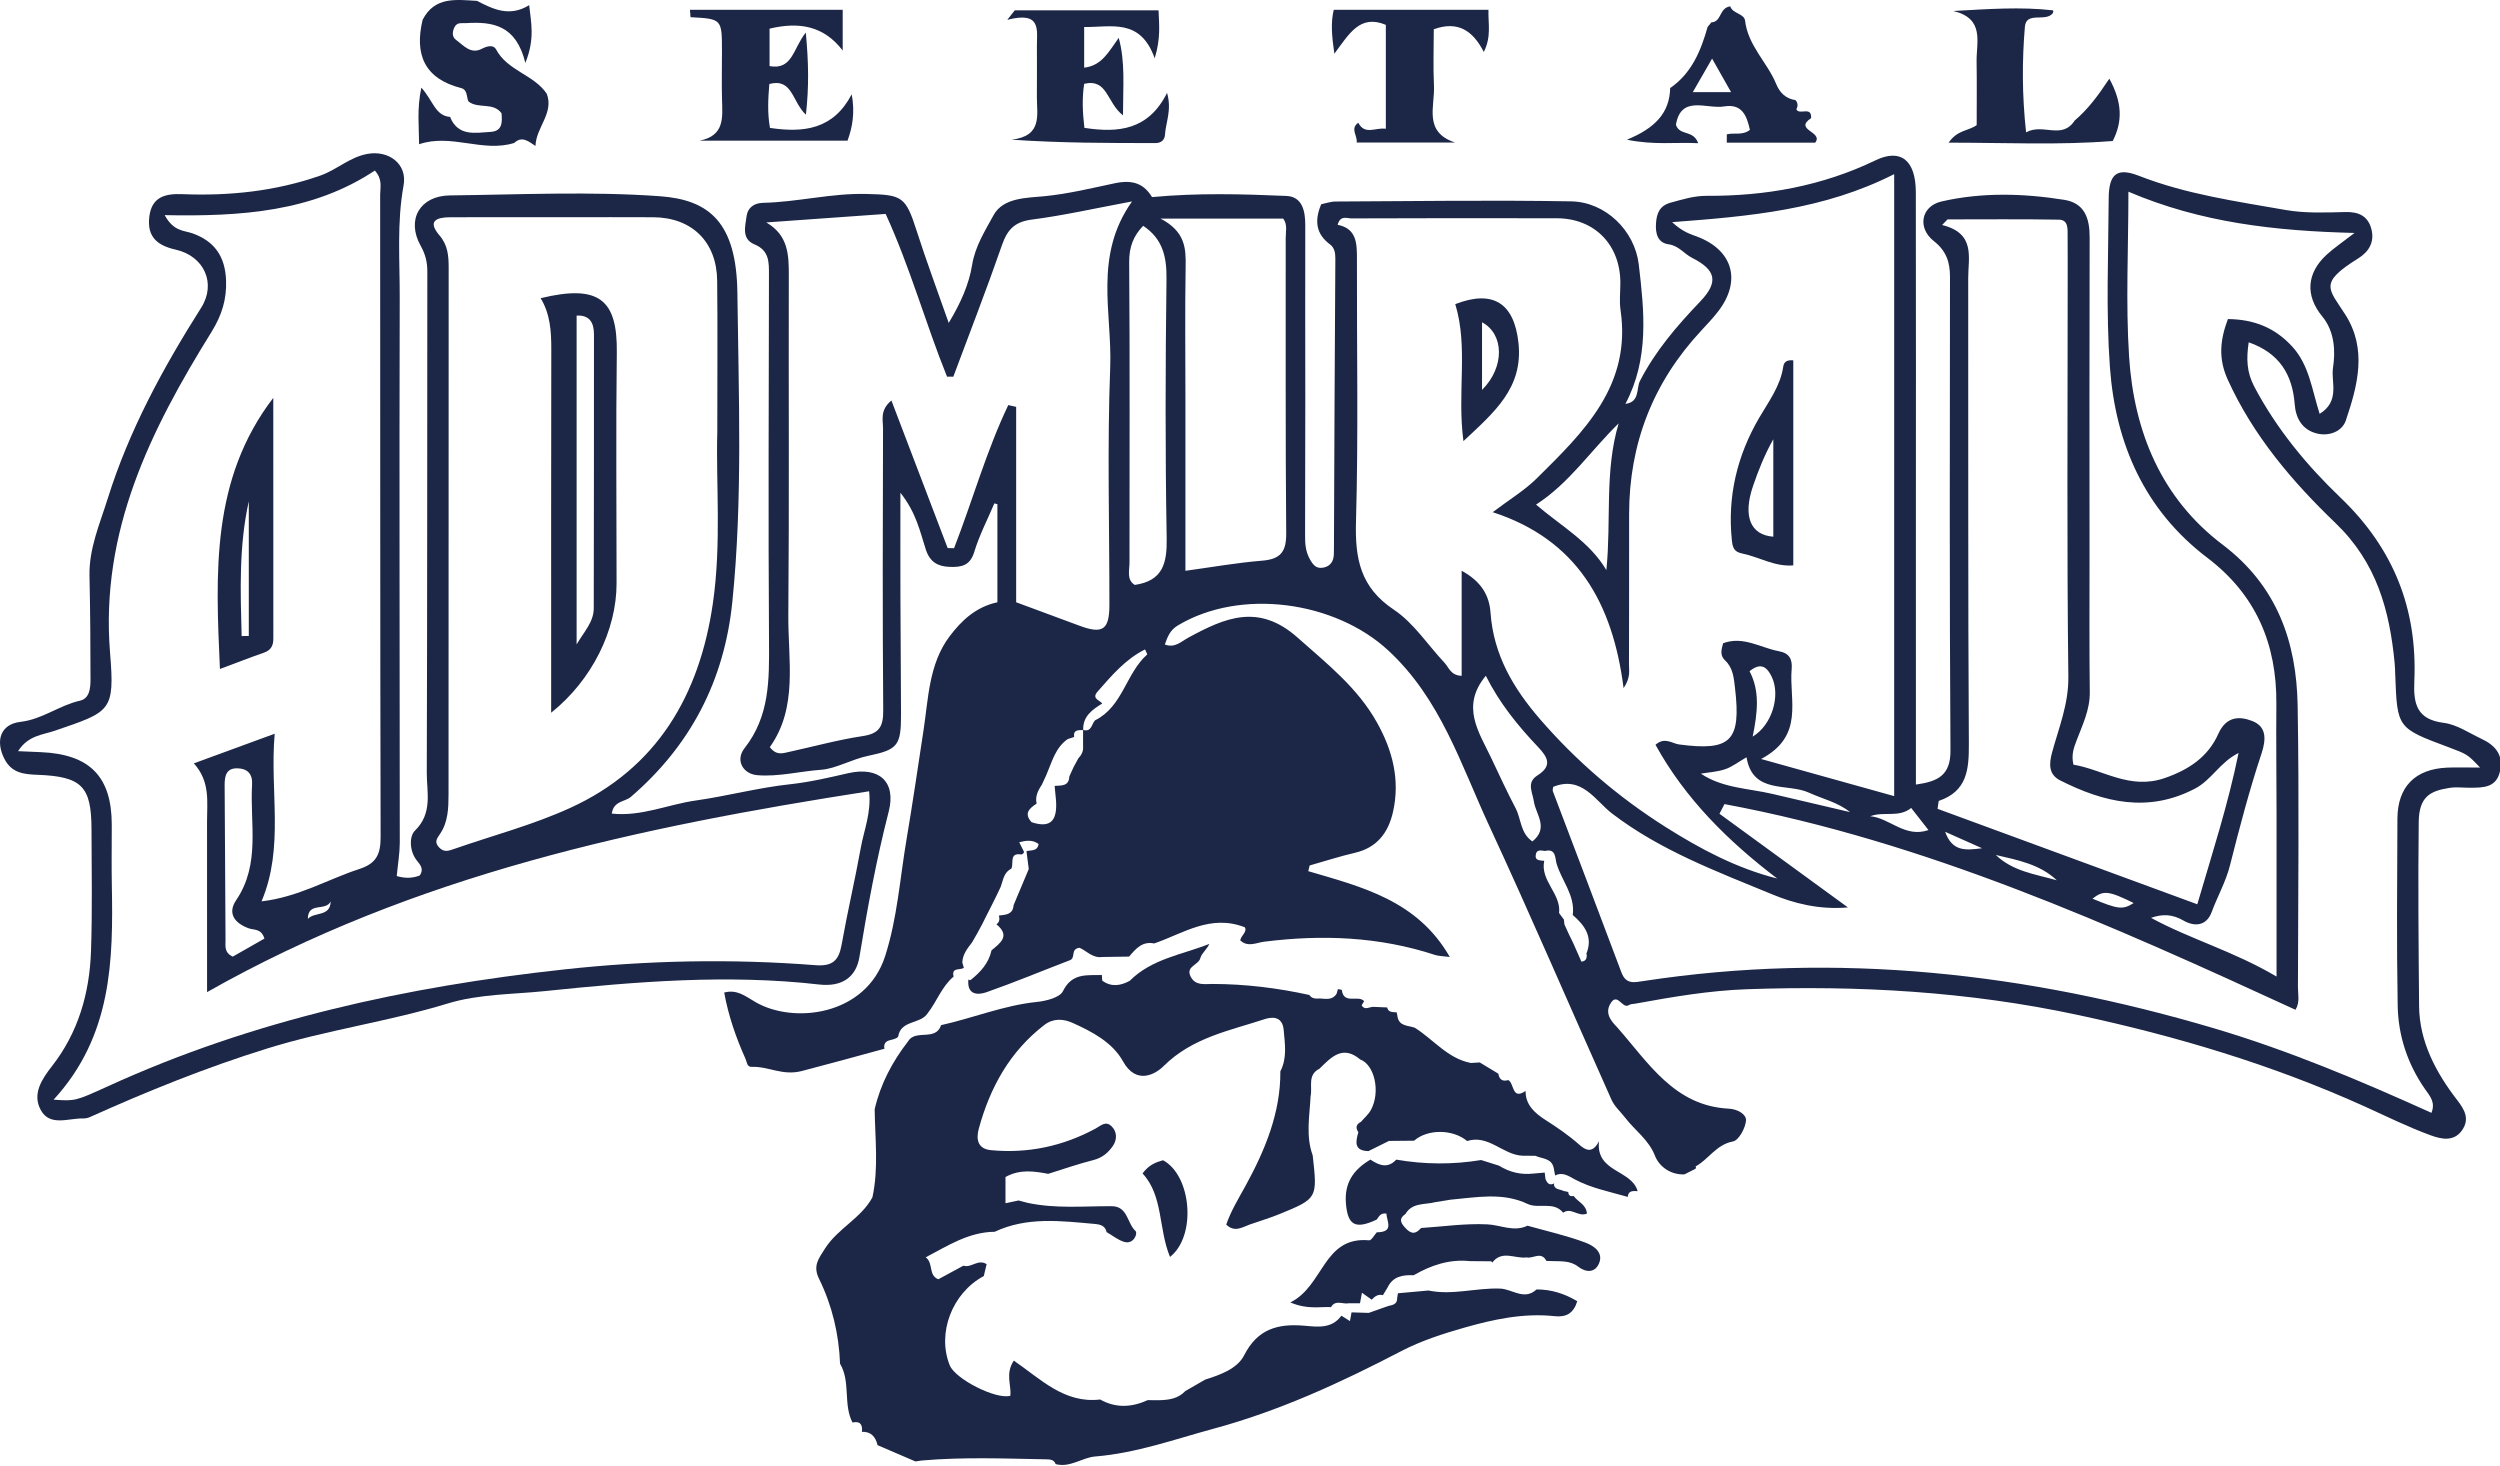 <svg xmlns="http://www.w3.org/2000/svg" xmlns:xlink="http://www.w3.org/1999/xlink" version="1.1" style="enable-background:new 0 0 1000 1000;" xml:space="preserve" width="931" height="546"><rect id="backgroundrect" width="100%" height="100%" x="0" y="0" fill="none" stroke="none"/>
<style type="text/css">
	.st0{fill:#1c2747;}
</style>

<g class="currentLayer" style=""><title>Layer 1</title><g id="svg_1" class="">
	<path class="st0" d="M738.122,315.885 c-5.06,-2.26 -8.97,-4 -13.76,-6.13 C727.032,317.135 731.812,316.705 738.122,315.885 M779.242,334.665 c9.62,4.02 11.32,4.17 15.34,1.62 C785.262,331.715 783.352,331.445 779.242,334.665 M696.482,303.965 c7.24,0.65 12.96,8.19 21.68,5.15 c-2.52,-3.23 -4.42,-5.66 -6.44,-8.23 C707.092,304.645 701.542,302.035 696.482,303.965 M765.962,327.815 c-6.39,-6.03 -14.64,-7.52 -22.73,-9.43 C749.542,324.485 757.992,325.565 765.962,327.815 M652.702,274.315 c7.2,-4.31 10.47,-15.28 7.08,-22.3 c-1.59,-3.29 -3.84,-5.68 -8.25,-2.05 C655.442,257.405 654.532,265.225 652.702,274.315 M633.392,288.105 c8.14,5.45 17.77,5.45 26.8,7.58 c9.53,2.24 19.06,4.47 28.76,6.74 c-4.69,-3.75 -10.29,-4.91 -15.19,-7.19 c-8.09,-3.77 -21,0.75 -23.36,-13.23 c-3.1,1.79 -5.36,3.57 -7.92,4.44 C639.602,287.435 636.442,287.595 633.392,288.105 M553.322,251.655 c-9.43,11.36 -2.63,20.86 1.98,30.56 c2.99,6.28 5.87,12.61 9.11,18.76 c2.1,3.99 1.73,9.31 6.25,12.37 c6.25,-4.99 1.26,-10.1 0.56,-14.83 c-0.52,-3.56 -2.86,-7.11 1.33,-9.76 c5.62,-3.55 3.88,-6.73 0.2,-10.6 C565.232,270.225 558.352,261.765 553.322,251.655 M602.792,157.655 c-10.59,10.34 -18.35,22.24 -30.77,30.26 c9.44,8.09 19.91,13.78 26.19,24.39 C600.092,193.765 597.462,175.495 602.792,157.655 M422.592,217.825 c10.48,-1.54 12.04,-8.08 11.88,-17.41 c-0.56,-32.11 -0.48,-64.24 -0.07,-96.35 c0.11,-8.29 -1.3,-15.05 -8.68,-19.97 c-3.64,3.73 -5.26,7.89 -5.22,13.56 c0.29,37.28 0.1,74.55 0.12,111.82 C420.622,212.505 419.472,215.925 422.592,217.825 M441.452,212.565 c9.94,-1.36 19.23,-3.02 28.58,-3.77 c6.82,-0.55 9.01,-3.3 8.95,-10.16 c-0.31,-36.62 -0.14,-73.25 -0.19,-109.88 c-0.01,-2.48 0.77,-5.15 -0.94,-7.35 H432.182 c9.25,4.84 9.47,11.09 9.35,17.86 c-0.28,16.31 -0.08,32.62 -0.08,48.93 C441.462,169.625 441.452,191.045 441.452,212.565 M833.642,280.405 c-6.94,3.45 -10.03,10.03 -16.2,13.26 c-17.5,9.16 -33.98,5.16 -50.23,-3.04 c-4.37,-2.21 -4.18,-6.13 -3.01,-10.44 c2.52,-9.27 6.18,-18.01 6.05,-28.22 c-0.58,-48.12 -0.25,-96.26 -0.25,-144.4 c0,-6.59 0.03,-13.18 -0.02,-19.77 c-0.02,-2.54 0.33,-5.92 -3.23,-5.99 c-13.82,-0.24 -27.66,-0.1 -41.49,-0.1 c-0.67,0.7 -1.35,1.39 -2.02,2.09 c12.56,3.1 9.71,12.06 9.72,19.76 c0.08,57.87 -0.11,115.75 0.24,173.62 c0.06,9.58 -0.77,17.49 -11.11,21.05 c-0.25,0.09 -0.21,1.05 -0.54,2.98 c31.91,11.72 64.03,23.53 96.72,35.55 C823.962,317.335 829.722,299.665 833.642,280.405 M355.012,140.285 c-0.78,-0.01 -1.57,-0.01 -2.34,-0.02 c-8,-19.83 -13.69,-40.57 -22.85,-60.6 c-14.67,1.05 -29.57,2.11 -44.47,3.17 c8.21,4.75 8.42,12.05 8.4,19.75 c-0.11,42.13 0.19,84.26 -0.18,126.38 c-0.14,16.88 3.69,34.41 -6.89,49.27 c2.49,3.22 4.81,2.28 6.99,1.81 c9.23,-2 18.36,-4.55 27.68,-5.94 c6.29,-0.94 7.61,-3.77 7.56,-9.66 c-0.27,-34.96 -0.17,-69.92 -0.07,-104.88 c0.01,-3.13 -1.26,-6.79 3.12,-10.42 c7.16,18.8 14.06,36.88 20.95,54.96 c0.79,0.01 1.59,0.02 2.38,0.04 c6.89,-17.7 12.01,-36.17 20.19,-53.29 c0.98,0.22 1.96,0.44 2.94,0.66 v72.77 c8.81,3.27 16.3,6.07 23.81,8.82 c8.44,3.09 10.9,1.36 10.91,-7.79 c0.02,-29.51 -0.83,-59.06 0.3,-88.54 c0.78,-20.2 -6.29,-41.44 8.13,-61.76 c-13.81,2.57 -25.5,5.23 -37.34,6.76 c-6.39,0.83 -9.1,3.74 -11.1,9.52 C367.422,107.735 361.092,123.965 355.012,140.285 M792.622,71.385 c0,21.34 -1.04,41.46 0.25,61.43 c1.81,27.85 11.91,52.68 34.82,70.01 c20.22,15.3 27.53,36.09 27.95,59.85 c0.61,34.97 0.17,69.96 0.11,104.94 c-0.01,2.73 0.81,5.62 -0.91,8.43 c-68.81,-31.66 -137.78,-62.63 -212.65,-76.6 c-0.62,1.2 -1.24,2.4 -1.86,3.6 c15.65,11.42 31.32,22.84 47.83,34.88 c-10.9,0.94 -20.29,-1.6 -28.25,-4.89 c-20.52,-8.49 -41.53,-16.27 -59.62,-30.11 c-6.11,-4.67 -11.22,-14.27 -21.89,-9.89 c-0.05,0.55 -0.29,1.17 -0.11,1.64 c8.5,22.48 17.1,44.92 25.52,67.43 c1.7,4.56 4.73,3.77 8.31,3.22 c72.1,-11.01 142.64,-3.01 212.13,17.54 c27.88,8.25 54.62,19.52 81.22,31.56 c1.64,-4.04 -0.73,-6.45 -2.48,-8.97 c-6.44,-9.31 -9.89,-19.78 -10.09,-30.91 c-0.42,-23.22 -0.2,-46.45 -0.1,-69.67 c0.06,-11.88 6.58,-18.49 18.52,-19.01 c3.81,-0.16 7.62,-0.02 12.25,-0.02 c-4.63,-4.92 -4.63,-4.92 -11.91,-7.65 c-18.93,-7.07 -18.93,-7.07 -19.67,-26.83 c-0.06,-1.44 -0.07,-2.87 -0.21,-4.29 c-1.88,-19.74 -6.66,-37.54 -22.08,-52.33 c-16.04,-15.39 -30.62,-32.51 -40.08,-53.35 c-3.63,-8.01 -2.81,-14.91 0.05,-22.57 c9.73,0.07 17.56,3.24 23.99,10.27 c6.32,6.91 7.32,16.12 10.18,25.03 c7.73,-4.79 4.17,-11.96 4.96,-17.09 c0.91,-5.86 0.78,-13.4 -3.97,-19.17 c-6.46,-7.84 -5.82,-16.16 1.6,-23 c2.74,-2.52 5.87,-4.62 10.39,-8.11 C846.982,85.995 819.572,82.895 792.622,71.385 M641.682,239.545 c7.48,-2.8 13.89,1.68 20.76,2.96 c4.02,0.75 5.08,3.06 4.77,6.7 c-1,11.56 4.92,24.85 -11.39,33.44 c18.28,5.1 33.8,9.43 49.57,13.83 V64.845 c-26.21,13.31 -53.63,15.7 -82.7,17.88 c4.02,3.72 6.73,4.4 9.37,5.41 c13.37,5.09 16.51,16.54 7.74,27.88 c-1.92,2.49 -4.1,4.78 -6.24,7.09 c-17.96,19.27 -26.87,42.09 -26.88,68.41 c-0.01,18.64 0.02,37.28 -0.05,55.91 c-0.01,2.32 0.68,4.87 -2.01,8.84 c-4.05,-31.85 -17.44,-55.34 -48.73,-65.53 c6.24,-4.73 11.87,-8.11 16.4,-12.59 c17.49,-17.29 35.36,-34.55 31.19,-62.73 c-0.49,-3.37 -0.03,-6.87 -0.06,-10.31 c-0.11,-14.05 -9.66,-23.78 -23.61,-23.82 c-25.52,-0.07 -51.04,-0.05 -76.55,0.05 c-1.67,0.01 -4.13,-1.29 -5.13,2.38 c6.97,1.38 7.21,6.71 7.19,12.5 c-0.09,32.69 0.57,65.39 -0.35,98.05 c-0.39,13.81 1.62,24.47 14.08,32.77 c7.41,4.94 12.64,13.13 18.91,19.81 c1.62,1.72 2.22,4.66 6.36,4.84 v-39.14 c7.24,3.97 10.29,9.05 10.76,15.7 c1.1,15.57 8.47,28.07 18.44,39.59 c13.62,15.73 29.24,29.08 46.77,40.16 c12.91,8.16 26.35,15.33 41.55,19.18 c-18.32,-13.93 -34.26,-29.71 -45.34,-49.82 c3.48,-3.04 6.15,-0.48 8.73,-0.13 c19.33,2.57 23.23,-1.22 20.88,-21.04 c-0.43,-3.65 -0.7,-7.46 -3.66,-10.21 C640.362,244.025 641.072,241.885 641.682,239.545 M582.302,342.315 c0,0 0.09,0.06 0.09,0.07 c0.07,0.62 0.14,1.25 0.2,1.88 c0.54,1.19 1.09,2.39 1.64,3.59 c0.53,1.09 1.07,2.18 1.6,3.28 c1.03,2.33 2.05,4.66 3.09,6.99 c1.81,-0.21 2.11,-1.41 1.94,-2.94 l-0.18,0.18 c2.7,-6.36 -0.48,-10.72 -4.99,-14.62 c0.98,-7.34 -4.2,-12.77 -6.05,-19.24 c-0.57,-1.99 -0.16,-5.62 -4.28,-4.61 c-1.32,-0.14 -2.99,-0.67 -3.4,1.17 c-0.55,2.53 1.53,2.32 3.11,2.5 c-1.57,7.45 6.34,12.21 5.53,19.45 C581.182,340.775 581.742,341.545 582.302,342.315 M399.752,285.775 c0.6,-1.12 1.21,-2.25 1.82,-3.37 c1.16,-1.23 1.92,-2.62 1.77,-4.38 c0,-1.2 -0.01,-2.39 -0.01,-3.59 c0.01,-0.87 0.01,-1.75 0.02,-2.62 c3.17,0.93 3.12,-2.17 4.44,-3.56 c10.32,-5.11 11.5,-17.49 19.41,-24.52 c0.13,-0.12 -0.39,-0.97 -0.79,-1.89 c-7.36,3.67 -12.44,9.77 -17.67,15.7 c-2.33,2.63 0.72,3.13 1.73,4.44 c-3.73,2.31 -7.28,4.76 -7.08,9.88 c-1.73,0.08 -3.76,-0.24 -3.39,2.59 c-0.8,0.27 -1.6,0.52 -2.41,0.79 c-4.63,3.26 -5.86,8.55 -7.93,13.34 c-0.54,1.17 -1.07,2.33 -1.61,3.5 c-1.39,2.18 -2.66,4.4 -2.02,7.15 l-0.06,0.07 c-2.66,1.76 -4.78,3.65 -1.8,6.89 c7.34,2.41 10.06,-0.65 8.9,-10.04 c-0.11,-1.17 -0.22,-2.33 -0.32,-3.49 c2.46,-0.18 5.31,0.23 5.47,-3.52 C398.752,288.025 399.252,286.905 399.752,285.775 M334.472,386.035 c-1.41,1.86 -5.77,0.39 -5.13,4.55 l0.04,-0.04 c-10.25,2.82 -20.53,5.62 -30.79,8.3 c-7.19,1.88 -12.45,-1.8 -18.67,-1.55 c-1.8,0.07 -1.73,-1.74 -2.31,-3.02 c-3.56,-7.94 -6.37,-16.08 -7.92,-24.65 c4.75,-1.25 7.69,1.23 11.6,3.52 c14.09,8.27 41.16,5.23 48.33,-17.08 c4.57,-14.24 5.5,-28.92 7.96,-43.39 c2.3,-13.55 4.27,-27.25 6.35,-40.79 c1.78,-11.6 1.96,-24.63 9.67,-34.88 c4.48,-5.95 9.85,-11 17.83,-12.72 v-36.54 c-0.38,-0.1 -0.76,-0.19 -1.14,-0.28 c-2.55,6.03 -5.61,11.9 -7.5,18.14 c-1.57,5.18 -4.97,5.65 -9.16,5.5 c-4.39,-0.16 -7.33,-1.78 -8.87,-6.5 c-2.15,-6.6 -3.5,-13.62 -9.45,-21.11 c0,14.07 -0.03,26.34 0.01,38.61 c0.04,14.61 0.19,29.23 0.22,43.84 c0.02,11.55 -1.07,13.22 -12.14,15.5 c-6.14,1.26 -12.21,4.84 -17.54,5.21 c-7.95,0.56 -15.94,2.68 -23.84,2.02 c-5.37,-0.44 -8.26,-5.6 -4.77,-10.03 c9.4,-11.97 9.22,-25.52 9.13,-39.58 c-0.3,-45.59 -0.09,-91.18 -0.02,-136.77 c0.01,-4.71 0.12,-9.02 -5.39,-11.29 c-4.94,-2.04 -3.42,-6.79 -2.94,-10.53 c0.39,-3.02 2.68,-4.87 6.08,-4.94 c12.86,-0.27 25.42,-3.62 38.39,-3.31 c13.62,0.31 14.74,0.85 18.97,14.06 c3.52,10.99 7.57,21.81 11.83,33.97 c4.49,-7.44 7.55,-14.4 8.71,-21.57 c1.14,-7.05 4.87,-12.8 7.97,-18.52 c3.6,-6.64 12.45,-6.45 19.08,-7.11 c8.85,-0.88 17.44,-2.99 25.97,-4.79 c7.26,-1.54 11.08,0.43 13.99,5.13 c16.98,-1.59 33.54,-1.14 50.03,-0.43 c5.92,0.26 7.05,5.57 7.03,10.91 c-0.07,21.79 0.01,43.58 0.01,65.38 c0,16.63 -0.02,33.26 -0.08,49.89 c-0.01,3.12 0.09,6.01 1.71,8.97 c1.29,2.35 2.47,3.77 5.12,3.26 c2.59,-0.51 3.79,-2.34 3.88,-4.91 c0.06,-1.72 0.04,-3.44 0.05,-5.16 c0.15,-34.97 0.26,-69.94 0.51,-104.9 c0.02,-2.23 -0.31,-4.13 -1.96,-5.36 c-5.28,-3.92 -5.89,-8.87 -3.31,-14.98 c1.55,-0.31 3.49,-1.02 5.42,-1.02 c29.24,-0.14 58.47,-0.57 87.7,-0.06 c12.76,0.23 23.66,10.9 25.14,23.49 c2.05,17.44 3.96,35.03 -4.97,51.93 c5.46,-0.67 4,-5.79 5.42,-8.55 c5.77,-11.22 13.79,-20.53 22.42,-29.56 c6.93,-7.25 5.95,-11.75 -3.01,-16.27 c-3.01,-1.52 -4.94,-4.52 -8.77,-5.05 c-4.08,-0.56 -4.94,-4.05 -4.67,-7.87 c0.27,-3.76 1.41,-6.54 5.5,-7.65 c4.41,-1.19 8.67,-2.55 13.38,-2.53 c21.88,0.13 42.93,-3.62 62.87,-13.22 c9.43,-4.54 14.98,0 15.01,11.88 c0.08,43.58 0.02,87.17 0.02,130.74 c0,27.24 0.01,54.48 0.01,81.72 c0,2.54 0,5.07 0,8.13 c8.16,-1.16 12.93,-3.37 12.87,-12.72 c-0.38,-58.77 -0.25,-117.56 -0.18,-176.34 c0.01,-5.53 -1.38,-9.69 -6.02,-13.34 c-6.21,-4.87 -4.78,-12.98 2.84,-14.74 c15.08,-3.47 30.49,-3.04 45.72,-0.62 c7.58,1.2 9.49,6.86 9.47,13.93 c-0.12,39.86 -0.06,79.71 -0.04,119.57 c0,16.63 -0.11,33.26 0.09,49.88 c0.08,6.55 -2.72,12.16 -4.92,17.97 c-1.03,2.74 -2.03,5.32 -1.16,9 c11.05,1.85 20.95,9.45 33.89,5.02 c9.24,-3.17 16.28,-8.03 20.05,-16.49 c2.99,-6.69 8,-6.59 12.62,-4.8 c5.15,2 5.36,6.45 3.49,12.07 c-4.55,13.68 -8.21,27.68 -11.75,41.66 c-1.55,6.15 -4.66,11.55 -6.81,17.39 c-1.97,5.35 -6.47,5.54 -10.56,3.18 c-4,-2.3 -7.71,-2.53 -12.04,-0.98 c14.66,7.96 30.67,12.38 46.74,21.86 c0,-21.92 0.01,-41.07 0,-60.22 c-0.01,-13.76 -0.19,-27.52 -0.07,-41.28 c0.19,-22.35 -7.6,-40.72 -25.75,-54.49 c-23.39,-17.75 -34.16,-42.56 -36.23,-70.88 c-1.52,-20.83 -0.57,-41.84 -0.46,-62.77 c0.04,-9.12 2.89,-11.83 11.29,-8.55 c17.65,6.89 36.18,9.48 54.57,12.71 c7.26,1.28 14.86,0.96 22.3,0.77 c5.06,-0.13 8.45,1.58 9.68,6.4 c1.2,4.69 -0.86,8.34 -4.88,10.84 c-14.93,9.29 -11.05,11.24 -4.85,20.94 c8.24,12.92 4.6,26.43 0.2,39.45 c-1.39,4.1 -6.24,6.01 -10.88,4.81 c-5.38,-1.38 -7.76,-5.63 -8.16,-10.87 c-0.85,-11.07 -5.7,-19.05 -17.13,-23.06 c-0.89,6.05 -0.81,11.04 2.12,16.59 c8.3,15.7 19.52,29.25 32.06,41.24 c19.81,18.96 28.69,41.5 27.5,68.34 c-0.38,8.51 0.91,14.28 10.97,15.55 c4.84,0.61 9.39,3.76 13.99,5.92 c4.99,2.34 8.27,5.79 6.99,11.92 c-1.33,6.36 -6.26,6.29 -11.14,6.32 c-2.57,0.02 -5.18,-0.34 -7.68,0.05 c-7.12,1.12 -11.37,3.14 -11.49,12.69 c-0.28,22.89 -0.06,45.77 0.14,68.65 c0.11,13.04 6.21,24.61 14.17,34.91 c2.78,3.6 4.76,7.06 1.82,11.27 c-3.16,4.51 -8.06,3.18 -11.75,1.84 c-8.47,-3.09 -16.59,-7.15 -24.82,-10.86 c-34.18,-15.41 -69.79,-26.06 -106.47,-33.93 c-40.78,-8.75 -81.85,-11.06 -123.31,-9.58 c-13.99,0.49 -27.74,2.86 -41.47,5.36 c-0.84,0.15 -1.83,0.11 -2.49,0.56 c-2.43,1.64 -4.3,-5.3 -7,-0.28 c-2.17,4.01 1.44,7.14 2.78,8.65 c11.53,13.06 21.19,29.17 41.45,30.18 c3.4,0.17 6.58,2.16 6.43,4.37 c-0.19,2.83 -2.7,7.44 -4.84,7.84 c-6.3,1.18 -9.08,6.67 -13.96,9.32 c0.27,0.36 0.22,0.67 -0.14,0.93 c-1.33,0.67 -2.65,1.33 -3.98,2.01 c-5.24,0.25 -9.45,-3.01 -10.95,-6.85 c-2.38,-6.1 -7.44,-9.43 -11.06,-14.16 c-1.73,-2.26 -4.03,-4.25 -5.16,-6.78 c-15.23,-34 -29.88,-68.26 -45.56,-102.06 c-10.58,-22.82 -18.07,-47.27 -37.68,-65.35 c-19.8,-18.26 -54.88,-23.23 -78.27,-9.21 c-2.99,1.8 -3.83,4.3 -4.83,7.09 c3.72,1.44 6.08,-1.11 8.77,-2.57 c13.52,-7.32 26.09,-12.97 40.68,0.01 c10.98,9.76 22.37,18.68 29.61,31.72 c5.74,10.3 8.57,21.23 5.94,33.04 c-1.74,7.82 -5.91,13.45 -14.25,15.38 c-5.67,1.31 -11.22,3.13 -16.83,4.71 c-0.17,0.7 -0.34,1.41 -0.51,2.12 c20.06,5.89 40.68,10.92 52.71,31.96 c-2.75,-0.36 -4.18,-0.33 -5.46,-0.75 c-20.84,-6.84 -42.1,-7.66 -63.7,-4.94 c-2.86,0.36 -6.1,2.19 -8.89,-0.53 c0.35,-1.82 2.68,-3.15 1.72,-4.84 c-12.83,-5 -22.94,2.31 -33.76,6.02 c-4.46,-0.92 -6.88,2.02 -9.34,4.89 c-3.33,0.05 -6.66,0.1 -9.99,0.15 c-3.67,0.54 -6.05,-2.48 -8.48,-3.43 c-3.49,0.44 -1.31,3.77 -3.57,4.63 c-10.37,3.96 -20.62,8.26 -31.08,11.92 c-3.13,1.1 -7.2,1.09 -6.75,-4.46 c0,0.01 -0.1,-0.25 -0.1,-0.25 c0.29,0.12 0.59,0.19 0.91,0.2 c3.68,-2.94 6.79,-6.28 7.82,-11.09 c3.3,-2.72 7.11,-5.36 1.82,-9.7 c1.26,-0.81 1.22,-2.01 0.94,-3.26 c2.53,-0.29 5.23,-0.33 5.46,-3.86 c1.88,-4.49 3.77,-8.97 5.65,-13.45 c-0.28,-2.22 -0.57,-4.43 -0.85,-6.64 c1.7,-0.51 4.08,0.15 4.51,-2.68 c-2.24,-1.69 -4.62,-1.31 -7.21,-0.67 c0.64,1.3 1.23,2.49 1.82,3.67 c-0.19,0.44 -0.51,0.75 -0.96,0.9 c-4.83,-0.8 -2.74,3.41 -3.83,5.31 c-2.81,1.36 -3,4.25 -3.92,6.71 c-0.51,1.08 -1.02,2.16 -1.53,3.23 c-0.65,1.31 -1.3,2.62 -1.96,3.94 c-0.54,1.06 -1.08,2.12 -1.62,3.18 c-0.57,1.15 -1.15,2.3 -1.72,3.45 c-0.6,1.11 -1.2,2.23 -1.8,3.34 c-0.68,1.19 -1.36,2.38 -2.04,3.57 c-1.72,2.24 -3.51,4.45 -3.64,7.47 c0.19,0.66 0.38,1.32 0.57,1.99 c-1.31,1.04 -4.71,-0.33 -3.81,3.28 c-4.42,3.71 -6.23,9.27 -9.68,13.69 C342.742,381.505 335.452,379.785 334.472,386.035 " id="svg_2"/>
	<path class="st0" d="M568.132,406.265 c-0.12,5.3 3.73,8.45 7.31,10.75 c4.49,2.87 8.8,5.81 12.78,9.34 c2.22,1.96 4.85,3.39 7.24,-1.38 c-1.26,11.69 12.13,10.51 14.4,18.61 c-1.68,-0.07 -3.47,-0.31 -3.69,2.14 c-6.63,-1.91 -13.43,-3.21 -19.65,-6.48 c-2.15,-1.13 -4.54,-3 -7.39,-1.47 c-0.17,-0.91 -0.33,-1.83 -0.51,-2.73 c-0.73,-3.81 -4.3,-3.44 -6.82,-4.62 c-1.62,-0.01 -3.24,-0.03 -4.86,-0.04 c-7.27,-0.3 -12.57,-8 -20.59,-5.47 c-5.33,-4.47 -14.72,-4.52 -19.74,-0.12 c-3.12,0.03 -6.24,0.06 -9.37,0.09 c-2.54,1.26 -5.08,2.52 -7.63,3.79 c-5.42,-0.12 -4.81,-3.46 -3.75,-7.03 c-1.14,-1.65 -0.86,-2.96 0.97,-3.88 c1.24,-1.45 2.76,-2.74 3.67,-4.37 c3.67,-6.66 1.44,-16.86 -3.97,-18.86 c-6.57,-5.52 -10.82,-0.8 -15.17,3.46 c-4.59,2.3 -2.54,6.73 -3.3,10.26 c-0.35,7.36 -1.86,14.77 0.79,22.02 c1.78,15.99 1.8,16.03 -12.27,21.81 c-3.63,1.49 -7.42,2.61 -11.13,3.91 c-2.81,0.98 -5.6,3.1 -8.81,0.05 c1.8,-5.2 4.63,-9.76 7.26,-14.57 c7.09,-12.95 13.03,-27.03 12.9,-42.52 c2.59,-4.97 1.69,-10.25 1.23,-15.44 c-0.35,-3.97 -2.84,-5.18 -6.55,-4.15 c-13.37,4.42 -27.36,6.92 -38.17,17.66 c-3.29,3.27 -10.29,6.92 -15.12,-1.8 c-3.89,-7.02 -11.43,-11.01 -18.76,-14.3 c-3.39,-1.52 -7.15,-1.82 -10.53,0.78 c-12.85,9.88 -20.2,23.26 -24.39,38.57 c-1.02,3.74 -0.62,7.57 4.54,8.05 c13.77,1.3 26.77,-1.47 38.91,-8.03 c2.04,-1.1 3.79,-3.04 6,-0.85 c2.11,2.07 2,4.95 0.6,7.1 c-1.68,2.57 -4.02,4.62 -7.38,5.46 c-5.68,1.44 -11.22,3.39 -16.82,5.13 c-5.23,-0.96 -10.47,-1.83 -15.92,1.18 v9.77 c1.63,-0.35 3.26,-0.68 4.88,-1.03 c1.11,0.3 2.22,0.59 3.32,0.88 c10.42,2.25 20.96,1.21 31.45,1.25 c5.89,0.09 5.62,6.29 8.73,9.2 c1.02,0.95 -0.68,5.13 -4.16,4.1 c-2.34,-0.69 -4.38,-2.4 -6.56,-3.65 c-0.54,-2.41 -2.35,-2.85 -4.47,-3.04 c-12.57,-1.12 -25.18,-2.73 -37.21,2.92 c-9.63,0.09 -17.36,5.14 -25.68,9.5 c2.97,2.24 0.86,6.65 4.68,8.19 c3.02,-1.64 6.19,-3.35 9.36,-5.07 c2.88,0.99 5.42,-2.62 8.64,-0.56 c-0.36,1.49 -0.71,2.96 -1.06,4.43 c-11.8,6.31 -17.51,21.3 -12.67,33.25 c2.05,5.07 17.12,12.8 22.55,11.34 c0.48,-3.89 -1.98,-8.16 1.3,-13.1 c9.93,6.81 18.82,16.08 32.15,14.48 c5.86,3.29 11.77,2.94 17.72,0.24 c1.36,0.01 2.73,0.02 4.1,0.03 c3.65,-0.09 7.2,-0.51 9.89,-3.41 c2.48,-1.43 4.96,-2.86 7.45,-4.29 c5.65,-1.76 11.94,-4.06 14.47,-9.04 c5,-9.85 12.63,-11.85 22.36,-11.01 c4.99,0.43 10.24,1.23 13.86,-3.73 c1.06,0.67 2.12,1.35 3.18,2.01 l0.59,-3.25 c2.14,0.06 4.28,0.13 6.42,0.2 c2.41,-0.86 4.83,-1.72 7.24,-2.57 c1.65,-0.36 3.39,-0.62 3.33,-2.92 c0.09,-0.61 0.19,-1.22 0.28,-1.82 c3.79,-0.35 7.58,-0.68 11.37,-1.03 c8.95,1.88 17.78,-1.07 26.76,-0.71 c4.44,0.18 8.98,4.55 13.5,0.31 c5.46,-0.01 10.43,1.55 15.16,4.39 c-1.36,4.49 -4.09,6.04 -8.44,5.57 c-11.51,-1.26 -22.86,1.21 -33.6,4.27 c-7.88,2.25 -15.98,4.83 -23.58,8.78 c-22.35,11.64 -45.21,22.2 -69.71,28.83 c-14.62,3.96 -28.88,9.13 -44.19,10.37 c-4.87,0.39 -9.31,4.27 -14.72,2.84 c-0.6,-1.72 -2.18,-1.76 -3.51,-1.78 c-15.42,-0.28 -30.85,-0.91 -46.26,0.43 c-0.82,0.12 -1.64,0.23 -2.46,0.35 c-4.7,-2.02 -9.4,-4.03 -14.09,-6.05 c-0.76,-3.13 -2.43,-5.16 -5.97,-4.97 l0.15,0.15 c0.28,-2.63 -0.44,-4.28 -3.54,-3.62 l0.11,0.18 c-3.68,-6.91 -0.67,-15.25 -4.72,-22.08 c-0.42,-11.07 -2.95,-21.68 -7.81,-31.59 c-2.36,-4.79 -0.29,-7.4 2.22,-11.32 c4.81,-7.53 13.44,-11.22 17.65,-19.07 c2.35,-10.87 0.96,-21.84 0.83,-32.77 c2.15,-9.38 6.54,-17.65 12.39,-25.23 c2.77,-4.77 10.29,0.09 12.35,-6.1 c11.93,-2.65 23.34,-7.38 35.65,-8.64 c3.46,-0.35 8.56,-1.63 9.74,-4.04 c3.38,-6.87 8.94,-5.82 14.47,-5.99 c0.05,0.7 0.1,1.4 0.15,2.1 c3.39,2.46 6.8,1.92 10.22,0.07 c8.26,-8.26 19.52,-9.72 29.67,-13.77 c-0.96,2.16 -2.91,3.51 -3.34,5.25 c-0.68,2.7 -5.47,3.05 -3.7,6.79 c1.73,3.64 5.15,2.89 8.22,2.89 c12.17,0.02 24.17,1.49 36.05,4.1 c0.98,1.5 2.49,1.38 3.99,1.31 c2.28,0.14 4.66,0.68 6.18,-1.8 c0.15,-0.56 0.3,-1.12 0.46,-1.68 c0.51,0.04 1,0.14 1.47,0.3 c0.67,5.59 6.1,1.7 8.32,4.18 c-0.31,0.59 -1.04,1.46 -0.86,1.72 c1.17,1.7 2.78,0.43 4.21,0.4 c1.73,0.07 3.47,0.15 5.2,0.22 c0.48,1.97 2.13,1.67 3.54,1.83 c0.14,0.5 0.25,1.01 0.31,1.53 c0.62,3.74 3.97,3.29 6.44,4.19 c6.98,4.36 12.23,11.47 20.9,13.13 c1.1,-0.07 2.2,-0.13 3.3,-0.2 c2.31,1.39 4.62,2.79 6.92,4.18 c0.36,2.13 1.51,3.04 3.67,2.39 C563.972,403.305 562.912,409.855 568.132,406.265 " id="svg_3"/>
	<path class="st0" d="M114.642,342.205 c2.38,-2.72 8.36,-0.67 8.5,-6.5 C121.292,339.495 114.662,335.705 114.642,342.205 M98.472,349.525 c-1.17,-3.83 -3.86,-3.09 -5.94,-3.85 c-4.98,-1.84 -8,-5.41 -4.58,-10.46 c9.16,-13.5 5.05,-28.58 5.92,-43.09 c0.25,-4.05 -1.89,-5.93 -5.46,-6.01 c-4.3,-0.09 -4.79,3.02 -4.76,6.52 c0.15,19.14 0.2,38.28 0.33,57.42 c0.01,2.19 -0.57,4.71 2.71,6.19 C90.422,354.115 94.432,351.825 98.472,349.525 M267.122,160.985 c0,-21.53 0.15,-39.02 -0.05,-56.5 c-0.16,-14.45 -9.43,-23.49 -23.76,-23.58 c-10.6,-0.07 -21.21,-0.01 -31.81,-0.01 c-14.62,0 -29.24,-0.03 -43.85,0.01 c-5.1,0.01 -8.63,1.37 -3.95,6.81 c3.12,3.63 3.38,7.74 3.38,12.06 c-0.01,65.35 -0.01,130.69 -0.05,196.04 c-0.01,5.09 -0.15,10.26 -3.13,14.69 c-1.2,1.78 -2.3,3.06 -0.35,5.11 c1.81,1.91 3.55,1.23 5.45,0.57 c14.51,-5.05 29.53,-8.99 43.44,-15.36 c32.3,-14.78 48.06,-41.97 53.02,-76.06 C268.732,202.265 266.572,179.555 267.122,160.985 M19.972,409.515 c8.03,0.55 8.03,0.57 20.36,-5.05 c53.97,-24.64 111.09,-37.06 169.73,-43.45 c31.14,-3.39 62.37,-4.02 93.6,-1.58 c6.29,0.49 8.7,-1.68 9.74,-7.55 c2.15,-12.13 4.99,-24.12 7.17,-36.24 c1.18,-6.55 3.94,-12.94 3.09,-20.98 c-85.73,13.33 -169.31,31.03 -246.55,74.8 c0,-22.41 0.02,-42.98 -0.01,-63.56 c-0.02,-7.26 1.28,-14.76 -4.91,-21.63 c10.27,-3.76 19.52,-7.15 30.1,-11.03 c-1.88,21.54 3.65,42.15 -4.89,62.42 c13.73,-1.59 24.64,-8.22 36.47,-12.07 c6.37,-2.07 7.88,-5.59 7.87,-11.93 c-0.2,-79.71 -0.12,-159.42 -0.17,-239.13 c0,-2.72 0.99,-5.73 -1.99,-9.02 c-23.15,15.38 -49.95,17.17 -78.25,16.6 c3.34,6.16 7.26,5.69 10.29,6.76 c8.33,2.95 12.21,8.69 12.56,17.46 c0.28,7.13 -1.57,13.07 -5.42,19.28 C56.062,160.175 37.282,197.855 40.992,243.175 c1.78,21.82 0.26,21.81 -20.67,28.98 c-4.41,1.51 -9.88,1.7 -13.59,7.58 c3.62,0.16 6.07,0.27 8.51,0.37 c18.21,0.78 26.35,9.11 26.38,26.99 c0.01,7.45 -0.12,14.91 0.02,22.36 C42.192,357.755 41.722,385.785 19.972,409.515 M147.742,326.245 c3.25,0.94 6,0.81 8.6,-0.24 c1.51,-2.28 0.34,-3.78 -1.01,-5.42 c-2.93,-3.54 -2.96,-9.15 -0.84,-11.22 c6.72,-6.56 4.41,-14.3 4.44,-21.6 c0.19,-62.22 0.15,-124.44 0.2,-186.67 c0.01,-3.45 -0.68,-6.35 -2.49,-9.59 c-5.42,-9.72 -0.26,-18.6 10.87,-18.73 c26.09,-0.3 52.28,-1.57 78.24,0.3 c18.46,1.33 28.53,9.82 28.85,36.02 c0.46,38.37 2.02,76.84 -1.89,115.14 c-2.97,29.09 -15.45,53.33 -37.79,72.53 c-2.23,1.91 -6.4,1.41 -7.1,6.22 c11,1.18 20.92,-3.41 31.24,-4.87 c11.79,-1.67 23.33,-4.8 35.24,-6.07 c7.24,-0.77 14.4,-2.47 21.53,-4.1 c11.41,-2.6 18.02,3.03 15.12,14.31 c-4.6,17.88 -7.92,35.94 -10.9,54.13 c-1.25,7.66 -6.65,11.19 -14.95,10.25 c-34.11,-3.89 -68.14,-1.09 -101.99,2.43 c-12.09,1.26 -24.7,1.07 -36.36,4.63 c-22.12,6.76 -45.03,9.86 -67.2,16.75 c-22.78,7.07 -44.59,15.9 -66.21,25.61 c-0.76,0.34 -1.68,0.48 -2.52,0.46 c-5.45,-0.1 -12.24,3.06 -15.64,-3.14 c-3.24,-5.92 0.3,-11.4 4.2,-16.37 c9.76,-12.5 13.95,-27.11 14.5,-42.66 c0.53,-15.18 0.23,-30.39 0.19,-45.58 c-0.04,-16.01 -3.64,-19.6 -20.19,-20.23 c-4.99,-0.19 -9.52,-0.63 -12.23,-5.91 c-3.46,-6.75 -1.49,-12.94 5.96,-13.8 c8.16,-0.94 14.45,-6.16 22.18,-7.89 c3.57,-0.79 3.91,-4.72 3.91,-7.85 c0,-12.89 -0.1,-25.78 -0.38,-38.66 c-0.21,-10.17 3.85,-19.34 6.77,-28.69 c7.95,-25.44 20.58,-48.65 34.81,-71.12 c5.8,-9.16 1.02,-19.27 -9.45,-21.64 c-6.79,-1.53 -10.74,-4.67 -9.86,-12.2 c0.9,-7.69 6.21,-8.71 12.42,-8.47 c17.49,0.7 34.57,-1.08 51.25,-6.91 c6.18,-2.16 10.93,-6.89 17.6,-8.09 c7.93,-1.42 14.89,3.75 13.43,11.73 c-2.55,13.94 -1.39,27.92 -1.44,41.86 c-0.19,67.67 0.02,135.33 0.02,203.01 C148.862,317.845 148.162,321.795 147.742,326.245 " id="svg_4"/>
	<path class="st0" d="M547.412,469.645 c-7.63,-0.8 -14.48,1.51 -20.97,5.26 c-4.04,-0.18 -7.73,0.39 -9.72,4.57 c-0.57,0.94 -1.15,1.89 -1.72,2.84 c-1.8,-0.48 -3.04,0.47 -4.17,1.68 c-1.07,-0.75 -2.15,-1.51 -3.65,-2.57 c-0.26,1.43 -0.49,2.66 -0.72,3.9 c-1.39,0.01 -2.79,0.01 -4.19,0.02 c-2.21,0.45 -4.93,-1.45 -6.61,1.43 c-4.3,-0.22 -8.77,0.97 -15.14,-1.75 c12.51,-6.17 12.19,-24.69 29.34,-23.13 c0.86,0.07 1.91,-1.94 2.86,-2.99 c6.52,-0.04 3.76,-3.94 3.56,-6.98 c-2.42,-0.31 -2.75,1.32 -3.62,2.26 c-7.98,3.74 -10.71,2.05 -11.42,-5.78 c-0.72,-7.9 2.8,-12.85 9.1,-16.57 c3.2,2.12 6.41,3.47 9.62,0.01 c10.53,1.81 21.07,1.89 31.61,0.15 c2.21,0.7 4.42,1.39 6.64,2.09 c3.92,2.45 8.18,3.48 12.79,2.95 c1.41,-0.12 2.83,-0.25 4.25,-0.37 c0.09,0.8 0.19,1.59 0.28,2.39 c0.62,1.5 1.44,2.62 3.29,1.6 l-0.13,-0.1 c-0.17,2.58 2.17,2.18 3.52,2.94 c0.64,0.14 1.27,0.28 1.91,0.42 l-0.11,-0.08 c0.06,1.31 0.73,1.83 2.02,1.54 c1.47,2.17 4.69,3.13 4.94,6.57 c-3.28,1.35 -5.98,-2.51 -8.84,-0.33 c-3.58,-4.38 -8.97,-1.36 -13.17,-3.23 c-9.34,-4.49 -19.05,-2.48 -28.74,-1.63 c-1.93,0.31 -3.81,0.61 -5.7,0.92 c-3.88,1.04 -8.56,0.04 -11.13,4.4 c-2.38,1.67 -2.04,3.02 -0.12,5.13 c2.26,2.49 3.91,2.44 5.93,0.1 c8.22,-0.53 16.37,-1.76 24.68,-1.36 c4.97,0.23 9.9,2.96 14.96,0.5 c7.22,2.04 14.59,3.68 21.6,6.31 c2.74,1.04 6.76,3.44 5.08,7.61 c-1.47,3.65 -4.84,3.64 -7.82,1.33 c-2.99,-2.32 -6.42,-1.94 -9.81,-2.07 c-0.68,-0.02 -1.36,-0.05 -2.03,-0.07 c-1.88,-3.7 -4.92,-0.75 -7.36,-1.3 c-4.26,0.6 -9.14,-2.87 -12.78,1.92 c-0.19,-0.4 -0.51,-0.56 -0.94,-0.48 C552.322,469.695 549.872,469.665 547.412,469.645 " id="svg_5"/>
	<path class="st0" d="M256.942,3.645 h56.88 v15.17 c-7.12,-9.31 -16.35,-10.73 -27.24,-8.15 v13.95 c8.55,1.54 8.71,-6.5 13.5,-12.5 c1.03,11.09 1.23,19.94 0.04,30.6 c-5.21,-4.88 -4.94,-13.7 -13.62,-11.44 c-0.44,5.36 -0.77,10.68 0.24,16.36 c12.67,1.89 23.58,0.55 30.44,-12.51 c1.26,6.79 0.27,12.3 -1.57,17.27 h-55.12 c9.45,-1.85 8.56,-8.67 8.39,-15.25 c-0.16,-6 -0.02,-12.01 -0.02,-18.02 c-0.01,-12.09 -0.01,-12.09 -11.71,-12.72 C257.082,5.485 257.012,4.565 256.942,3.645 " id="svg_6"/>
	<path class="st0" d="M157.382,7.375 c4.52,-8.77 12.54,-7.48 20.26,-7.05 c6.07,3.15 12.15,6.08 19.42,1.6 c0.7,6.52 2.22,12.43 -1.42,21.51 c-3.45,-14.15 -12.19,-15.44 -22.1,-14.82 c-1.75,0.11 -3.3,-0.43 -4.29,1.51 c-0.89,1.73 -0.91,3.65 0.54,4.7 c2.83,2.06 5.5,5.53 9.66,3.33 c2.05,-1.08 4.35,-1.52 5.28,0.23 c4.22,8 14.07,9.37 18.88,16.52 c2.75,7.25 -3.97,12.43 -4.21,19.45 c-2.51,-1.65 -4.99,-3.89 -7.91,-1.12 c-11.67,3.68 -23.47,-3.62 -35.42,0.48 c-0.02,-6.52 -0.87,-12.99 0.83,-21.08 c4.42,4.85 5.18,10.64 10.93,10.92 c-0.01,0 -0.18,0.14 -0.18,0.14 c3.06,7.21 9.35,5.75 15.06,5.42 c4.44,-0.26 4.34,-3.67 4.05,-6.95 c-3.12,-4.26 -8.77,-1.47 -12.35,-4.43 c-0.71,-1.75 -0.32,-4.33 -2.67,-4.93 C158.042,29.305 154.292,20.295 157.382,7.375 " id="svg_7"/>
	<path class="st0" d="M764.592,3.855 c0.1,0.38 0.06,0.73 -0.13,1.07 c-2.7,3.43 -9.91,-0.83 -10.4,5.06 c-1.04,12.56 -1.08,25.21 0.45,39.3 c6.34,-3.53 13.34,2.92 18.1,-4.4 c4.78,-4.05 8.58,-9.04 12.9,-15.59 c4.75,8.72 5.06,15.83 1.26,23.22 c-19.91,1.58 -39.78,0.62 -61.11,0.61 c3.37,-4.84 7.32,-4.28 10.45,-6.53 c0,-7.76 0.1,-15.73 -0.03,-23.7 c-0.11,-7.23 3.12,-15.96 -8.66,-18.8 C740.352,3.375 752.452,2.475 764.592,3.855 " id="svg_8"/>
	<path class="st0" d="M644.652,34.305 c-2.49,-4.41 -4.44,-7.86 -7.07,-12.48 c-2.75,4.77 -4.76,8.28 -7.18,12.48 H644.652 zM635.912,10.035 c0.47,-0.57 0.94,-1.14 1.41,-1.72 c3.86,-0.08 2.84,-5.45 7.05,-5.94 c0.73,2.65 5.18,2.68 5.49,5.3 c1.09,9.34 8.24,15.49 11.58,23.58 c1.36,3.31 3.57,5.49 7.2,6.03 c0.89,0.97 0.99,2.13 0.33,3.41 c1.09,2.37 5.74,-1.39 5.49,3.29 c-6.67,4.46 4.76,5.05 1.51,9.14 h-32.92 c0,-1.03 0.01,-2.06 0.01,-3.09 c2.68,-0.75 5.72,0.56 8.61,-1.67 c-1.17,-5.14 -2.81,-9.85 -9.62,-8.73 c-6.5,1.08 -16.06,-4.43 -17.94,6.85 c1.47,4.25 6.39,1.69 8.31,6.84 c-8.61,-0.43 -16.33,0.78 -26.56,-1.3 c10.43,-4.28 15.97,-9.94 16.12,-19.43 l0.01,0.19 C629.982,27.245 633.412,18.925 635.912,10.035 " id="svg_9"/>
	<path class="st0" d="M505.222,53.075 c0.43,-2.43 -2.58,-5.13 0.59,-7.36 c2.51,4.75 6.46,1.65 10.27,2.24 v-38.7 c-9.72,-4.06 -13.68,3.45 -19.17,10.74 c-0.99,-6.83 -1.36,-11.64 -0.22,-16.35 h57.61 c-0.17,5.15 1.18,9.85 -1.73,15.71 c-4.13,-8.04 -9.71,-11.66 -18.63,-8.47 c0,6.85 -0.28,13.98 0.07,21.07 c0.38,7.58 -4.05,17.25 7.89,21.13 H505.222 z" id="svg_10"/>
	<path class="st0" d="M329.352,390.585 c0.17,0.13 0.35,0.27 0.52,0.39 c-0.16,-0.14 -0.32,-0.28 -0.48,-0.43 L329.352,390.585 z" id="svg_11"/>
	<path class="st0" d="M377.882,3.855 h53.56 c0.16,5.14 0.91,10.1 -1.43,17.86 c-5.39,-15.09 -16.12,-11.51 -26.27,-11.66 v15.14 c6.58,-0.72 9.2,-5.99 12.87,-11.11 c2.49,9.08 1.59,18.02 1.59,28.87 c-6.12,-4.73 -5.65,-13.77 -14.45,-11.75 c-0.81,5.18 -0.63,10.47 0.08,16.41 c12.72,1.96 23.87,0.79 30.78,-13.03 c1.84,6.45 -0.5,10.96 -0.78,15.64 c-0.11,1.86 -1.42,3.05 -3.48,3.05 c-17.52,0 -35.04,0 -53.62,-1.26 c11.7,-1.38 9.34,-9.4 9.4,-16.11 c0.06,-6.3 0.01,-12.61 0.01,-18.91 c-0.01,-5.84 1.71,-12.92 -11.03,-9.61 C376.022,6.205 376.942,5.025 377.882,3.855 " id="svg_12"/>
	<polyline class="st0" points="166.652,40.485 166.662,40.315 166.652,40.485 " id="svg_13"/>
	<path class="st0" d="M660.382,199.865 v-36.29 c-3.27,5.8 -5.55,11.57 -7.56,17.44 C648.992,192.235 651.832,199.235 660.382,199.865 M667.812,210.545 c-6.86,0.6 -12.74,-3.14 -19.18,-4.46 c-2.85,-0.58 -3.41,-2.22 -3.68,-4.82 c-1.71,-16.35 1.95,-31.56 10.11,-45.58 c3.6,-6.19 7.94,-11.87 9.03,-19.2 c0.23,-1.52 1.15,-2.55 3.73,-2.3 V210.545 z" id="svg_14"/>
	<path class="st0" d="M551.912,145.205 c8.63,-8.64 8.16,-20.88 0,-25.18 V145.205 zM544.982,164.275 c-2.41,-18.2 1.88,-34.86 -3.04,-51.02 c14.09,-5.47 21.95,-0.35 23.54,14.46 C567.282,144.475 556.482,153.495 544.982,164.275 " id="svg_15"/>
	<path class="st0" d="M425.482,436.985 c2.41,-3.28 5.04,-4.18 7.63,-4.91 c10.59,5.65 12.58,28.17 2.6,36 C431.342,457.525 433.232,445.305 425.482,436.985 " id="svg_16"/>
	<path class="st0" d="M89.992,236.865 c0.89,-0.01 1.77,-0.03 2.66,-0.04 v-50.15 C88.932,203.415 89.532,220.135 89.992,236.865 M101.772,148.155 c0,29.89 -0.01,59.79 0.02,89.68 c0,2.57 -0.86,4.29 -3.46,5.2 c-5.35,1.87 -10.63,3.93 -16.43,6.1 C80.302,213.405 78.542,178.495 101.772,148.155 " id="svg_17"/>
	<path class="st0" d="M214.732,117.525 v122.45 c2.68,-4.61 6.37,-8.33 6.38,-13.4 c0.05,-34.01 0.1,-68.02 0.08,-102.04 C221.192,120.455 219.802,117.255 214.732,117.525 M205.252,265.415 c0,-5.75 0,-9.97 0,-14.18 c0,-40.4 -0.04,-80.81 0.05,-121.21 c0.01,-6.63 -0.39,-13.09 -3.97,-18.98 c21.79,-5.28 28.63,0.55 28.37,20.25 c-0.37,28.65 -0.08,57.31 -0.09,85.96 C229.612,234.595 220.542,253.215 205.252,265.415 " id="svg_18"/>
</g></g></svg>